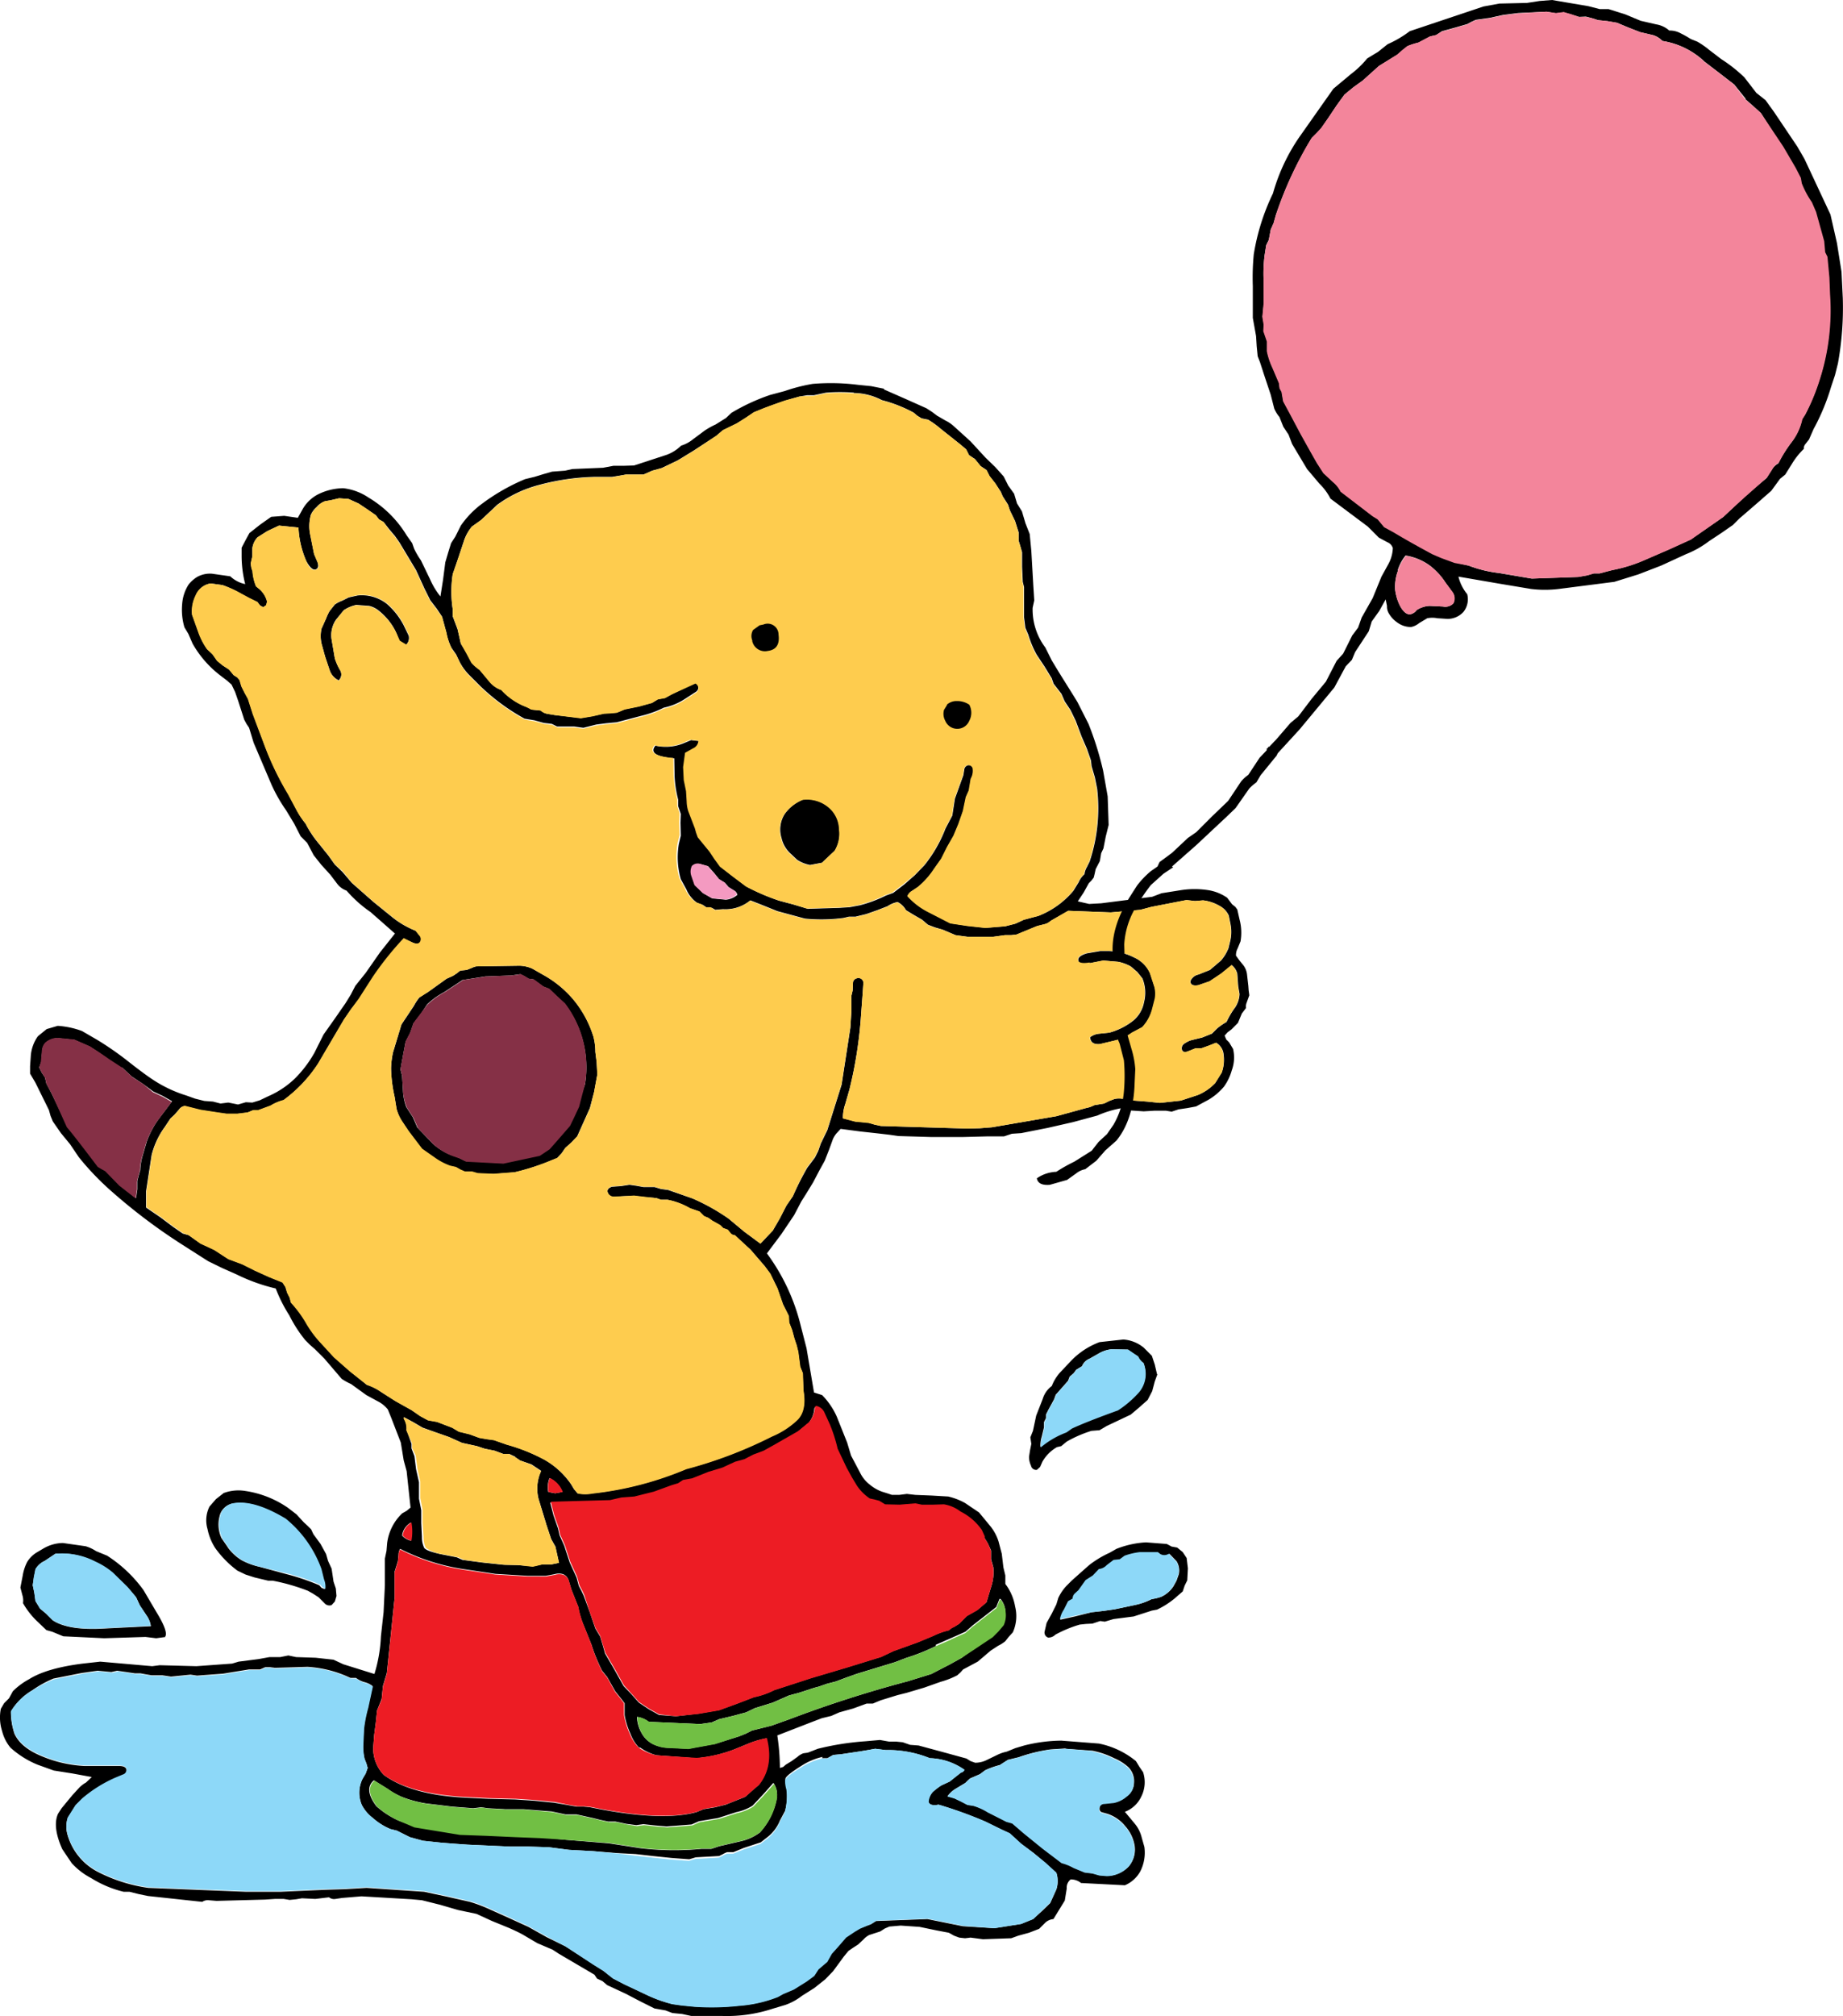 <svg id="Layer_1" data-name="Layer 1" xmlns="http://www.w3.org/2000/svg" viewBox="0 0 283.67 310.16"><defs><style>.cls-1{fill:#fecc4e;}.cls-2{fill:#853046;}.cls-3{fill:#f49ac1;}.cls-4{fill:#8dd8f8;}.cls-5{fill:#ed1c24;}.cls-6{fill:#71bf44;}.cls-7{fill:#f3859b;}</style></defs><title>wellies_ballooned</title><g id="_105" data-name=" 105"><path d="M136,59.9l3.3,1.45,3.25,1.45,0.85,0.55,0.8,0.6,1.3,0.75a5.37,5.37,0,0,1,1.2.8l2.65,2.4,2.3,2.5,1.5,1.45,1.3,1.45,0.7,1.4,0.9,1.25,0.45,1.5,0.75,1.2,0.55,1.85,0.65,1.65,0.25,2.6L159,90l0.15,2.35L158.9,93.5a9.71,9.71,0,0,0,1.95,6.1l1,2,1.15,1.9,2.25,3.6L165.8,108l1.7,3.35a48.85,48.85,0,0,1,2.25,7.2l0.7,3.95,0.15,4.4-0.45,1.8-0.35,1.8-0.35.75-0.2,1.2-0.65,1.25-0.15.7-0.15.6-0.35.45-0.4.4-0.8,1.45-0.9,1.35,1.75,0.4,1.85-.1,7.85-1,1.45-.55,3.15-.5a13.59,13.59,0,0,1,3.85,0,7,7,0,0,1,3.1,1.2l0.75,1,0.5,0.4,0.3,0.4,0.35,1.55a7.86,7.86,0,0,1,.15,3.35l-0.45,1.1a2.15,2.15,0,0,0-.25,1.1l0.5,0.7,0.65,0.8a2.88,2.88,0,0,1,.55,1.4l0.2,1.75,0.05,0.7,0.1,0.75-0.45,1.25a1.5,1.5,0,0,0-.05.7l-0.65.85-0.6,1.45-1,1-0.6.45-0.45.5,0.25,0.6,0.45,0.45,0.6,1a5.73,5.73,0,0,1-.2,3.3,7.93,7.93,0,0,1-1.2,2.5,9.21,9.21,0,0,1-2.35,2l-1.95,1.05-1.35.25-1.35.2-1.05.35-0.9-.15h-1.7l-1.7.1-2.3-.15-1.05-.35a16.36,16.36,0,0,0-3.8,1.15l-3.7,1-3.95.9-4.05.8-1.45.1-1.2.4H152l-3.9.1h-4.8l-5.05-.15-1.4-.2-2.15-.25-2.3-.25-3.05-.4-0.65.7a3.76,3.76,0,0,0-.55.9l-0.6,1.65-0.65,1.65L126.1,180l-1,1.9-1.1,1.8-0.7,1.1-1.1,2.1-1.95,2.9-2.25,3a31.1,31.1,0,0,1,5.2,11.1l0.9,3.5,1.15,6.8,1.25,0.4a11.2,11.2,0,0,1,2.25,3.3l1.6,4,0.6,2,1.4,2.65a5.06,5.06,0,0,0,1.4,1.75,6.27,6.27,0,0,0,1.95,1.15l0.8,0.25,0.75,0.25h1.1l1.2-.15,1.3,0.15,2.5,0.1,2.55,0.15a9.83,9.83,0,0,1,2.6,1l2.15,1.45,1.65,2a7.22,7.22,0,0,1,1.35,2.45l0.5,1.9,0.25,2.1,0.3,1.25v1.3a7.86,7.86,0,0,1,1.5,3.45,6.09,6.09,0,0,1-.35,4l-0.6.65-0.55.7a5.26,5.26,0,0,1-1.1.7l-1.15.75-2,1.7-2.25,1.2-0.4.45-0.5.45a12.69,12.69,0,0,1-2.55,1l-2.55.9-2.7.8-1.4.35-2.6.8-1.2.5h-0.95l-2.05.75-2.15.6-1.25.55-1.45.35-1.7.65-5.15,2a34,34,0,0,1,.4,5l0.5-.15,0.4-.35,0.9-.55,0.9-.65a2.81,2.81,0,0,1,.9-0.55l0.7-.1,1.55-.6a42.3,42.3,0,0,1,7.3-1.15l2.25-.2,1.4,0.25h1.1l1,0.1,1.15,0.4,1.3,0.1,3.7,1,3.65,1,0.65,0.4,0.7,0.25a4,4,0,0,0,1.85-.45l1.65-.8a6.11,6.11,0,0,1,1.35-.45l1.35-.55,1.35-.4a24.25,24.25,0,0,1,5.7-.75l5.8,0.45a13,13,0,0,1,5.7,2.7l0.55,0.9,0.55,0.8a4.89,4.89,0,0,1-.25,3.7,4.6,4.6,0,0,1-2.55,2.4l1.5,1.8a5.28,5.28,0,0,1,1.1,2.2l0.4,1.4a6.33,6.33,0,0,1-.65,3.8A4.89,4.89,0,0,1,173.1,290l-6.75-.35a2.47,2.47,0,0,0-1.6-.55,1.6,1.6,0,0,0-.6,1.4l-0.3,1.85-1.75,2.85a2.08,2.08,0,0,0-1.35.65l-0.85.85-1.55.6-1.65.45-1.1.4-4.35.15-1.9-.25-0.85.1-0.9-.1-0.8-.3-0.8-.45-1.85-.35-2.65-.55-2.9-.2-1.75.15-0.7.3-0.7.45-1.7.55a3,3,0,0,0-.85.65l-0.85.8-0.85.55-0.65.45-0.7.85-1.65,2.25-1.2,1.25-1.7,1.35L123.4,307a9,9,0,0,1-2.55,1.4l-2,.6a22.56,22.56,0,0,1-7.8,1.1h-4.7l-1.4-.3-1.5-.15-1.05-.4-1.7-.3-2.2-1.1-2.2-1.15-2.9-1.35-0.7-.6-0.85-.4-0.4-.6L86,300.55l-1-.65-2.35-1-2.2-1.3q-0.9-.5-2.3-1.1l-2.45-1-2.4-1.1-2.85-.6L67.7,293l-2.8-.7-1.6-.15-7.7-.45-3,.25-1,.15a1.24,1.24,0,0,1-1-.25l-2.1.25L46.44,292l-0.9.15-1,.1-0.9-.15h-1.4l-1.5.1-7.45.2-1.2-.1a1.5,1.5,0,0,0-1,.25l-8.35-.9-1.45-.3-1.4-.35H19a16.79,16.79,0,0,1-5-2.1,10.79,10.79,0,0,1-3-2.3l-1.45-2.15Q8,281,8.89,279l0.55-.85,1.65-2,1.1-1.2a4.6,4.6,0,0,1,1-.75l0.9-.85-3-.55-2.85-.45-2.5-.9a14.32,14.32,0,0,1-4.15-2.6,6.34,6.34,0,0,1-1.3-2.55,6.82,6.82,0,0,1-.2-3.45l0.5-.85,0.75-.75,0.6-1.1a10.84,10.84,0,0,1,2.5-1.85q2.7-1.7,8.25-2.4l2.7-.3,8,0.7,1.15-.15,5.65,0.15,5.5-.4,1-.3,3.1-.4,1.65-.3h1.65l1.25-.25,1.2,0.25,3,0.1,2.75,0.3,1.5,0.7,4.8,1.5a22.85,22.85,0,0,0,1-5.8L59,248l0.2-4.15v-4.1l0.25-1.2,0.1-1.2a7.64,7.64,0,0,1,2.3-4.55l0.7-.4,0.6-.5-0.6-5.6-0.45-1.65-0.45-2.75-1.45-3.75-0.55-1.35a4.74,4.74,0,0,0-1.55-1.25l-1.75-.95L54,212.9a9.49,9.49,0,0,1-1.45-.8L49.9,209l-1.45-1.45-0.8-.7-0.7-.7a20.33,20.33,0,0,1-2.45-3.8,22.83,22.83,0,0,1-2.1-4.15,28.09,28.09,0,0,1-6-2.15l-2.25-1L32,194l-4-2.55A87.64,87.64,0,0,1,16.84,183a42,42,0,0,1-4.75-5l-1.35-2-1.4-1.7-1.25-1.8-0.35-.85-0.25-.9-2.1-4.25-0.8-1.35V164l0.1-1.45a6,6,0,0,1,1.1-3.15l1.35-1.1,1.7-.5a13,13,0,0,1,3.75.8L15,160a49,49,0,0,1,4.35,3q2.85,2.25,4.25,3.15a19.91,19.91,0,0,0,5,2.35L30,169l1.4,0.35,1.35,0.1,1.15,0.3,1.2-.15,1.5,0.3,1.2-.35,1,0.05,1.15-.35,1.25-.6a13.84,13.84,0,0,0,4.15-2.75,18.07,18.07,0,0,0,3-3.95l1.4-2.8,1.7-2.4,1.7-2.45,0.8-1.3,0.7-1.35,1.6-2,2.2-3.15,2.3-2.9L57,140.3a19.48,19.48,0,0,1-3.7-3.3,3.11,3.11,0,0,1-1.4-1l-1.1-1.45L49.39,133l-1.15-1.45-1-1.9-1-1-1-1.95L44,124.65a24.2,24.2,0,0,1-2.25-3.95L39,114.25l-0.7-2.3-0.4-.6-0.35-.65-0.9-2.8-0.5-1.45-0.55-1.15-0.75-.65L34,104a16.22,16.22,0,0,1-4.4-5l-0.65-1.5-0.6-1A9.48,9.48,0,0,1,28,92.9a6.33,6.33,0,0,1,1-3,5.09,5.09,0,0,1,1.3-1.15,4.06,4.06,0,0,1,2.3-.5l2.8,0.4a4.8,4.8,0,0,0,2.3,1.2,17.74,17.74,0,0,1-.55-4.45V84.25l0.6-1.15,0.6-1.1L40,80.7l1.7-1.2,2-.15,2.1,0.3,0.7-1.25A5.74,5.74,0,0,1,49,76a8.92,8.92,0,0,1,3.8-.9,8.71,8.71,0,0,1,3.9,1.45,17,17,0,0,1,5.85,5.8l0.85,1.2,0.3,0.85a12.13,12.13,0,0,0,1.05,1.8l1.4,2.9a11.64,11.64,0,0,0,1.6,2.65l0.4-2.55,0.35-2.7L68.94,85l0.45-1.45,0.65-1,0.85-1.7a14.34,14.34,0,0,1,2.85-3.05,31,31,0,0,1,7.05-4.1l1.45-.35,1.3-.4,1.4-.4,2-.15,1.1-.25,4.75-.2,1.6-.3,1.61,0,1.55-.05,2.45-.8,2.6-.85a6.26,6.26,0,0,0,2.2-1.4,5.38,5.38,0,0,0,1.85-1l1.75-1.3a11.47,11.47,0,0,1,1.7-.95l1.6-1,0.85-.8a31,31,0,0,1,5.95-2.75l2.25-.6a26.26,26.26,0,0,1,4.3-1.1,33.48,33.48,0,0,1,7,.15l2,0.2,2,0.4m-4.65.6a26.81,26.81,0,0,0-4.3,0l-1.9.4h-1.05L123,61l-2.25.65q-2.45.85-3.45,1.25l-1.35.55-1.25.85-1.35.85L111.2,66.2l-1,.85-3.45,2.25-2.45,1.5L101.8,72l-1.45.4L99,73H97.65L96.3,73l-2.1.35H91.54a36.1,36.1,0,0,0-8.45,1.2,19,19,0,0,0-6.6,3.1L74,80l-1.4,1a6.66,6.66,0,0,0-1.25,2.25L70.44,86l-0.8,2.35a17.66,17.66,0,0,0,0,5.35v1.1l0.75,2,0.5,2.2,0.9,1.45,0.8,1.5a6.36,6.36,0,0,0,1.25,1.1l1.5,1.8a4.11,4.11,0,0,0,1.85,1.3,10.09,10.09,0,0,0,3.45,2.45,6.8,6.8,0,0,1,1.15.55l1.45,0.15a2,2,0,0,0,1,.5l1.2,0.2,3.95,0.45,1.8-.3,1.75-.4,0.95-.05,1.05-.1,1.2-.5,2.2-.45,2-.55,0.9-.55,1.1-.2,1.1-.6L107,105a0.82,0.82,0,0,1,.1,1.4l-1.7,1.1a9.43,9.43,0,0,1-3.25,1.35,16.3,16.3,0,0,1-3.45,1.25l-3.8,1-1.6.15-1.55.2-2,.5-0.75-.1-0.65-.1H85.7l-0.8-.4-1.25-.15-1.45-.4-1.5-.25a32.11,32.11,0,0,1-6.8-5l-1.75-1.75a8.36,8.36,0,0,1-1.45-2l-0.55-1.15-0.7-1a9.05,9.05,0,0,1-.8-2.4L68,94.85l-0.8-1.2-1-1.3-0.9-1.8L64,87.7l-2.55-4.25-0.7-1-0.85-1L59,80.3l-0.7-.4-0.5-.65-1.3-.9-1.35-.9-1.55-.7-1.45-.1-1.3.3L50,77.1A2.87,2.87,0,0,0,48.7,78a3.3,3.3,0,0,0-.9,1.2,6.48,6.48,0,0,0-.1,3l0.6,3,0.55,1.3q0.25,0.95-.35,1.1T47.1,86.3a14.45,14.45,0,0,1-1.2-5.15l-3-.3-1.8.85-1.5.95a3.08,3.08,0,0,0-.8,1.7l0,1.2L38.59,86.6a3.29,3.29,0,0,0,.25,1.25,7.63,7.63,0,0,0,.55,2.35l0.55,0.45a3.77,3.77,0,0,1,1.15,1.9l-0.15.55-0.45.3L40,93.15l-0.45-.55L38.29,92,37,91.3a16.33,16.33,0,0,0-2.8-1.3l-1.8-.25a3,3,0,0,0-2.3,1.85,5.43,5.43,0,0,0-.55,2.95l1,2.8a10.83,10.83,0,0,0,1.3,2.5l0.85,0.8,0.7,1,0.85,0.7,1,0.65,0.7,0.85,0.55,0.35,0.35,0.4,0.3,1,0.5,1,0.5,0.9,0.75,2.35,1.75,4.65a45.49,45.49,0,0,0,3.7,7.7l1.25,2.35A12.56,12.56,0,0,0,47,126.7a15.53,15.53,0,0,0,1.65,2.6l1.85,2.3,1,1.4,1.15,1.1,1.45,1.7,1.7,1.5,1.65,1.45,2.9,2.35A13.91,13.91,0,0,0,64,143.2l0.55,0.7a0.82,0.82,0,0,1,.25.8q-0.15.75-1.2,0.35l-1.45-.65a48.12,48.12,0,0,0-4.8,6l-2.15,3.35L54,155.25l-1.1,1.6-4,6.8a21.52,21.52,0,0,1-5.3,5.6,7.23,7.23,0,0,0-2,.85l-1.9.7H38.89l-0.85.35-1.6.2H34.79l-1.4-.2-2.6-.4-2.4-.6a1.22,1.22,0,0,0-.9.55l-0.7.8-0.6.55-0.9,1.35a12.34,12.34,0,0,0-2,4.3l-0.85,5.55v2.5l2.2,1.5,2,1.5,1.45,1L29,190l1.8,1.25,2.15,1,2.15,1.4,2.15,0.8,2,1,2.1,0.95,2.1,0.85,0.45,0.7,0.25,0.85,0.4,0.8,0.2,0.75A18,18,0,0,1,47,203.3a16.9,16.9,0,0,0,2.15,3l2.25,2.45,2.5,2.2L56.4,213a8.36,8.36,0,0,1,2.2,1.1l2.2,1.4,2.5,1.4,1.3,0.9,1.2,0.65,1.4,0.25,2.35,0.9,1,0.6,1.65,0.4,1.5,0.55,1.15,0.2,1.1,0.15,2,0.7a27.74,27.74,0,0,1,5.75,2.3,12.39,12.39,0,0,1,4.15,3.8l0.45,0.75,0.55,0.65a6.06,6.06,0,0,0,2.3,0,51.74,51.74,0,0,0,14.4-3.75,67.14,67.14,0,0,0,13.15-5,13,13,0,0,0,4-2.6q1.4-1.45.9-4.45l-0.1-2.7-0.4-1-0.3-2.3-0.25-1-0.35-1.05-0.35-1.3-0.45-1.15-0.05-1-0.45-.9-0.45-.9-0.85-2.45-1.1-2.25-0.85-1.15-2.2-2.55L113,190a0.91,0.91,0,0,1-.65-0.3l-0.45-.55-0.7-.25-0.45-.45-1.25-.7-0.55-.4-0.7-.3-0.7-.7-1.45-.5a11.11,11.11,0,0,0-3.45-1.3h-1L101,184.3l-1.75-.15-1.7-.2L96,184l-1.4.1a1,1,0,0,1-1.1-.65q-0.2-.6.65-0.9l1.4-.1,1.3-.2,1.05,0.15,1.1,0.2h1.7l1,0.3,1.1,0.15,3.75,1.3a31.37,31.37,0,0,1,5.55,3.1l2.4,2,2.5,1.85,1.9-2,1.1-1.9,1-1.95,1-1.45a45.65,45.65,0,0,1,2.2-4.35l0.6-.8,0.6-.8,0.5-1,0.4-1.15,1-2.05,2.2-7,0.4-2.6,0.95-6.15,0.15-2.45V153.2l0.2-.85,0.05-1.2a0.72,0.72,0,0,1,.55-0.65,0.76,0.76,0,0,1,1.05.65l-0.1,1.5L132.5,156a66.12,66.12,0,0,1-1.8,11.6l-0.65,2.25a6.34,6.34,0,0,0-.35,2.15l1.9,0.5,2.05,0.2L134.6,173l0.95,0.2,13.3,0.4,1.9-.05,1.9-.15,9.9-1.7,4.55-1.25a4.61,4.61,0,0,0,1.3-.45l1.5-.25,0.8-.4,0.8-.3a3.3,3.3,0,0,1,1.4,0l1.65,0.25,2,0.15,1.95,0.2,3.2-.35,2.6-.85a7.76,7.76,0,0,0,2.7-1.85l1-1.6a5.71,5.71,0,0,0,.3-2.75,2.31,2.31,0,0,0-1.15-1.85l-1,.4-1.25.45H184l-1.25.5q-0.85.25-.9-0.5a0.92,0.92,0,0,1,.55-0.8,3.54,3.54,0,0,1,.95-0.45l1.65-.4,1.5-.6,0.8-.8a10.26,10.26,0,0,1,1.45-1,13.36,13.36,0,0,1,1.15-2,4,4,0,0,0,.85-2.3l-0.2-1.15-0.15-2a2.54,2.54,0,0,0-.85-1.3l-1.6,1.3-1.8,1.2-1.75.6q-1.25.2-1.2-.65a1.75,1.75,0,0,1,1.25-1l1.75-.7,1.7-1.45a6.7,6.7,0,0,0,1.15-1.9l0.3-1.25a6.29,6.29,0,0,0,0-2.5l-0.25-1.25a3.18,3.18,0,0,0-1.5-1.55,6.43,6.43,0,0,0-2.45-.8l-1.25.1-1.3-.15-3.6.7-1.8.35-1.7.45-4.55.4-6.55-.25-2.7,1.55a2.06,2.06,0,0,1-.9.5l-1.2.3-3.15,1.3-0.85.1h-0.95l-1.8.25H148.9l-1.85-.25-2-.85-1.2-.35-1.05-.4-0.95-.8-1.3-.75-1.15-.7a2.84,2.84,0,0,0-1.3-1.25,4.3,4.3,0,0,0-1.55.65L135,140l-1.7.6-1.65.4h-1l-0.85.2a25.84,25.84,0,0,1-5.95.1l-4.25-1.15q-2.7-1.1-4.15-1.65a6,6,0,0,1-4.2,1.35l-1.2.1-0.5-.3H108.8l-0.65-.45-0.85-.3a4.74,4.74,0,0,1-1.7-2.1l-0.85-1.55a12.19,12.19,0,0,1-.3-5.45l0.3-1.25-0.05-2,0.05-1.35-0.41-1.2v-1a17.79,17.79,0,0,1-.55-3.6l-0.05-2.75q-4.2-.35-2.9-1.95a7.19,7.19,0,0,0,4.3-.35l1.2-.5,1.25,0.15a1.32,1.32,0,0,1-.8,1.15l-1.25.7-0.3,2.2,0.1,2,0.35,1.7,0.1,1.65a5.19,5.19,0,0,0,.25,1.45l1,2.6,0.2,0.7,0.25,0.7,1.8,2.2,0.8,1.2,0.8,1.1,2,1.55,2,1.5a33.55,33.55,0,0,0,5,2.15l2.25,0.6,2.15,0.65,4.85-.15,1.6-.1,1.6-.3a21,21,0,0,0,4-1.5l1.1-.4,1.7-1.3,1.6-1.4,1.5-1.55a21.14,21.14,0,0,0,3.25-5.65l1.05-2,0.4-2.6,1.3-3.6,0.15-.95a0.78,0.78,0,0,1,.45-0.55,0.68,0.68,0,0,1,.89.37v0a2.41,2.41,0,0,1-.3,1.65l-0.3,1.8-0.45,1-0.45,2.15-0.7,2-0.75,1.8-1,1.75-0.9,1.8-1.1,1.55a12.24,12.24,0,0,1-2.5,2.8l-0.9.6a1.62,1.62,0,0,0-.7.8,11,11,0,0,0,3,2.35l3.6,1.85,2.65,0.4,2.75,0.3,3.05-.25,1.55-.4,1.3-.6,2.25-.6a13.27,13.27,0,0,0,5.35-3.85l0.8-1.3a3.46,3.46,0,0,1,.9-1.25,2.79,2.79,0,0,1,.35-1.05l0.45-.9a26,26,0,0,0,1.15-11.2l-0.35-1.75-0.5-1.7-0.1-.9-0.65-1.85-0.8-1.85-0.9-2.4-0.8-1.65-0.9-1.35-0.5-1.15-1.2-1.55-0.3-.85-1.1-1.8-1.2-1.8a15.64,15.64,0,0,1-1.3-3.1l-0.45-1.05-0.2-1.6V90.3l-0.2-.8-0.1-2.3V84.95L157,84l-0.25-.85V81.9l-0.55-1.75-0.8-1.65-0.3-.9-0.8-1.25-0.3-.7-0.85-1.3-0.9-1.15-0.45-.9-0.9-.6L150,70.6l-0.9-.6-0.45-.9-0.95-.8L144.8,66a14,14,0,0,0-2-1.45l-1-.2-0.65-.4-0.6-.5a21.54,21.54,0,0,0-4.85-1.9,9.55,9.55,0,0,0-4.35-1.1M117,96.5l0.5-.1a1.4,1.4,0,0,1,1.95,1.3q0.25,1.9-1.4,2.1a1.65,1.65,0,0,1-2-1.24l0-.11a1.53,1.53,0,0,1,.1-1.35l0.85-.6M51.49,93a4.88,4.88,0,0,1,1.15-.6l1-.5L55,91.6a6.27,6.27,0,0,1,4.45,1.25,11.16,11.16,0,0,1,2.65,3.35l0.75,1.55a1.46,1.46,0,0,1-.4,1.45l-1-.6L61,97.45A9.22,9.22,0,0,0,58.34,94a3.64,3.64,0,0,0-1.55-.8l-2-.15a5.45,5.45,0,0,0-1.9.8L51.69,95.3a4.23,4.23,0,0,0-.7,3l0.5,2.95a8.8,8.8,0,0,0,.8,1.8,1.26,1.26,0,0,1-.2,1.6,2.64,2.64,0,0,1-1.35-1.45L50,101l-0.55-2a5.33,5.33,0,0,1,0-2.3l0.7-1.55A7.52,7.52,0,0,1,50.69,94l0.8-1m13.2,63-1.1,1.45-0.5,1.45-0.7,1.35L62,162.3l-0.4,2.2,0.25,1L62,168a8,8,0,0,0,.5,2.3l1,1.55,0.7,1.6,2.4,2.5a9.31,9.31,0,0,0,3,1.8l1,0.35,1,0.5,5.75,0.3,5.6-1.2,1.5-1,1.15-1.3,2-2.3,0.7-1.45,0.7-1.5,0.45-1.75L90,166.8a16.16,16.16,0,0,0-3.15-12.45l-1.2-1.1-1.2-1.15-0.9-.35-1.5-1.1-0.75-.1-0.65-.4-0.6-.3-1.4.2-4,.15-3.5.55-2.8,1.85a11.63,11.63,0,0,0-2.65,1.9l-1,1.5m1-3.3,3-2.15,1-.45,0.6-.4,0.5-.4,1-.1,0.75-.3a3.65,3.65,0,0,1,.7-0.25l6.65-.1a5.08,5.08,0,0,1,2,.45l1.75,1a16.49,16.49,0,0,1,4.6,3.8,16.66,16.66,0,0,1,3.05,5.65,9.38,9.38,0,0,1,.3,2.35l0.2,1.6,0.1,1.9-0.5,2.7-0.65,2.45-1.95,4.35-0.85.9-1,.9-0.55.8-0.7.75-0.75.3a36.48,36.48,0,0,1-5.85,1.9l-3.25.25-2.45-.1-0.85-.25h-1.1l-0.7-.3-0.7-.4-0.9-.2a9.58,9.58,0,0,1-2.3-1.2l-2-1.4-2-2.75-1-1.5a6.57,6.57,0,0,1-.85-1.9l-0.3-1.85a21.69,21.69,0,0,1-.55-4.35,12.61,12.61,0,0,1,.3-2.5l0.65-2.15,0.65-2.15,1.9-2.85a7.46,7.46,0,0,1,.9-1.35l1.1-.7m-47,11.6-1.9-1.3q-1.45-1-1.95-1.35l-1-.65-2.4-1.05-2.5-.25a2.85,2.85,0,0,0-1.95.75,2.06,2.06,0,0,0-.5,1.25l-0.15,1.7L6,164.2,6.39,165l0.5,0.75,0.2,0.9,0.45,0.85L8,168.4l2.35,4.9q1,1.2,4.75,6.1l0.55,0.4,0.55,0.3,2.2,2.25,2.5,1.95,0.2-1.35v-1.3l0.2-.8,0.25-.85a8.86,8.86,0,0,1,.3-2l0.7-2.4a14.11,14.11,0,0,1,1.75-3.35l2.15-2.85-1.4-.8-1.5-.7L22,166.75l-1.75-1.15-1.5-1.4M146,108.7a1.82,1.82,0,0,1,1.1-.45h0.15a2.65,2.65,0,0,1,1.55.45,2.12,2.12,0,0,1,0,2,1.63,1.63,0,0,1-3,0,1.8,1.8,0,0,1-.15-1.35l0.4-.65m19.9,39.1q-0.2-.7,1.3-1.15l2.05-.35h1.4a9.23,9.23,0,0,1,3.85,1,4.86,4.86,0,0,1,2.45,2.45l0.7,2.15a4.44,4.44,0,0,1,.05,1.75l-0.4,1.55A6.4,6.4,0,0,1,175.8,158l-1.6.85a7.06,7.06,0,0,1-2.6,1.2l-2.3.55q-1.45.15-1.55-1.05a2.78,2.78,0,0,1,1.5-.55l1.45-.15a10.21,10.21,0,0,0,3.75-1.9,4.82,4.82,0,0,0,1.6-2.8,5.85,5.85,0,0,0-.25-3.65l-0.8-1-1-.85a6.73,6.73,0,0,0-1.9-.7l-2.3-.2-2.05.4q-1.6.25-1.8-.3m-38-23.3a4.53,4.53,0,0,1,1.2,3,5,5,0,0,1-.7,3.3l-0.75.7-1.2,1.15-1.85.35a5.29,5.29,0,0,1-2-.8l-0.9-.85a4.62,4.62,0,0,1-1.5-2.5,4.45,4.45,0,0,1,.5-3.7,6.37,6.37,0,0,1,2.8-2.2,5.13,5.13,0,0,1,4.4,1.55m-19,8.7-1.25-.35a1.27,1.27,0,0,0-1.15.35,2,2,0,0,0-.1,1.5l0.5,1.45,1.25,1.2,1.4,0.8,2.1,0.2a3.17,3.17,0,0,0,1.75-.75,1,1,0,0,0-.55-0.7l-0.8-.5-0.55-.65-0.9-.55-0.85-1.05-0.85-.95M182.6,239.6l0.2,1.65-0.1,1.85-0.4.8-0.3.9-0.75.65a12.92,12.92,0,0,1-3.2,2.15l-0.8.15-2.8.9-3.1.4-1.35.4-0.7-.1-1.2.4-1,.05-0.95.1a18.91,18.91,0,0,0-3.75,1.55,1.53,1.53,0,0,1-1.1.45,0.8,0.8,0,0,1-.55-0.95l0.3-1.3,0.8-1.45,0.7-1.4,0.3-1a7.24,7.24,0,0,1,1.25-1.85l0.8-.8,0.95-.85,1.75-1.55a15.51,15.51,0,0,1,3.15-1.9l1.05-.6a14.54,14.54,0,0,1,4.55-1l3.2,0.25,0.75,0.4,0.85,0.15,0.85,0.7,0.6,0.9m-2.65-.55a1.24,1.24,0,0,1-1.65-.25h-2.8a10.44,10.44,0,0,0-2.35.55l-0.75.55-0.95.1-1.05.8a1.89,1.89,0,0,1-1.2.6l-0.95,1-1.1.7L166,244.7l-0.6.55a1.13,1.13,0,0,0-.3.75l-0.7.4-0.65,1.3a4,4,0,0,0-.6,1.45l2.25-.5L168,248l1.8-.2,1.75-.25,3.05-.65a10.09,10.09,0,0,0,2.6-.9l0.75-.15,0.7-.2a4.54,4.54,0,0,0,1.9-1.6l0.5-.9,0.35-1a2.7,2.7,0,0,0-.35-2l-1.15-1.2m-1.8-27.55-0.4,1.1-0.4,1.5-0.7,1.35-1.3,1.15-1.3,1.1-3.7,1.75-1.1.65-1.25.1a19,19,0,0,0-3.8,1.65l-0.85.7-0.65.15a6,6,0,0,0-2.25,2.25l-0.35.8-0.5.45a0.81,0.81,0,0,1-.9-0.65,3.09,3.09,0,0,1-.3-1.4l0.15-.95,0.2-1-0.15-1,0.4-1,0.5-2.35,1-2.55a3.83,3.83,0,0,1,1.4-2,6.83,6.83,0,0,1,1.2-2l1.65-1.75a11.76,11.76,0,0,1,4.5-3l3.65-.4A5.5,5.5,0,0,1,176,207.3l1.25,1.25,0.45,1.35,0.35,1.5m-2.95-2.75-0.75-.5-0.8-.55-2.5-.05a4.78,4.78,0,0,0-1.9.6l-1.5.85a2.07,2.07,0,0,0-1.15,1.15l-0.9.55-0.4.55-0.6.5-0.25.65-1.9,2.15-0.25.7-0.9,1.65-0.35.7v0.55l-0.3.6v0.8L160.3,221a4.79,4.79,0,0,0-.2,1.55,13.26,13.26,0,0,1,3.95-2.3l0.85-.6q2.25-1,7.1-2.8a16,16,0,0,0,3.25-2.8,4.38,4.38,0,0,0,.7-4.4,2.37,2.37,0,0,1-.85-1.05M151,235.5a8.79,8.79,0,0,0-3.3-2.85,5.61,5.61,0,0,0-2.55-1.1l-1.65.05h-1.75l-1-.2-2.4.2-2.25-.05-0.9-.55-0.75-.2-0.7-.15a7.23,7.23,0,0,1-2-2L131,227.4l-0.8-1.45L128.8,223a23.87,23.87,0,0,0-1.2-3.75l-0.8-1.75a1.77,1.77,0,0,0-1.35-1.1l-0.15.25a3.86,3.86,0,0,1-.9,2.25l-1.7,1.4-3.85,2.2-1.45.8-1.6.6-1.35.7L113,225l-1.95.9-2.15.65-2.5,1-1.4.25-0.75.5-1,.3-2.75,1-3,.75-2,.15-1.75.4-9.1.25,0.5,1.95,0.7,2,0.25,1.1,0.7,1.55,0.85,2.6,1.05,2.3,0.35,1.3,0.4,0.75,0.35,0.75L90.74,248l0.85,2.5,0.75,1.25,0.4,1.35,0.35,1.25,1.45,2.5,1.4,2.5,1.15,1.2,1.2,1.35,1.5,1,1.6,0.9L104,264l3.45-.4,3.2-.55,2.75-1,2.6-1a12.32,12.32,0,0,0,3.15-1.1l5.7-1.85,5.4-1.6,5.35-1.65,1.9-.9,3.75-1.35,2.4-1a11.07,11.07,0,0,1,2.4-.85,1.85,1.85,0,0,1,.75-0.5l0.8-.5,1.2-1.2,1.6-.9,1.4-1.2,0.8-2.65a7.11,7.11,0,0,0,.25-2.7l-0.35-1.25V238.5L152,237.4l-0.55-.9-0.45-1m-7,17.7a30.63,30.63,0,0,1-4.5,1.8l-1.85.7-5.75,1.75-1.7.6-1.6.6-1.35.35-1.3.45a14.49,14.49,0,0,0-1.5.45l-1.55.5-1.5.4-2.5,1.1-2.75.85-1.35.65-2.05.55-2.1.5-1.15.5-1.75.25-7.95-.35a3.73,3.73,0,0,0-1.8-.75,5.39,5.39,0,0,0,.75,2.55,4,4,0,0,0,1.65,1.6,5.83,5.83,0,0,0,2.55.6l2.95,0.15,4.1-.75,3.7-1.15,1-.4,1-.5,3-.75,2.8-1a184.14,184.14,0,0,1,18.25-5.85l3.55-1.1,2.9-1.5,1.8-1,1.7-1.3,1.5-1,1.5-1,0.9-.9,0.8-.95a3.72,3.72,0,0,0,.3-2,3.25,3.25,0,0,0-.75-1.9h-0.15l-0.5,1.25L149.7,250l-1.15,1-2.25,1-2.3,1m-17.45,17.25a10.19,10.19,0,0,0-3.2,1.35q-2.4,1.5-2.5,2a4.89,4.89,0,0,0,.2,1.45,9.53,9.53,0,0,1-.25,3.5l-0.8,1.5a6.1,6.1,0,0,1-1.8,2.45l-1.15.9-2.6.85-1.6.65-0.95,0a3.19,3.19,0,0,0-.65.3l-0.6.3-1.8.1-1.8.1-1,.3-2.7-.2-2.9-.3-2.65-.3-2.8-.15-3.75-.3-3.7-.2-3.1-.4-3.1-.1H78.5l-6.6-.3-2.1-.15-1.9-.15-2.85-.3-2-.55-1-.5-1-.5-1-.25a9.46,9.46,0,0,1-2.7-1.7,5.91,5.91,0,0,1-1.7-2,4.8,4.8,0,0,1,.1-4l0.5-.85,0.3-.85-0.2-.7-0.3-.75a8,8,0,0,1-.2-2.3l0.1-2.3a20.73,20.73,0,0,1,.65-3.3l0.7-3.25a3.3,3.3,0,0,0-1.25-.6,3.78,3.78,0,0,1-1.3-.65H53.89a17.85,17.85,0,0,0-6.6-1.7l-5,.15-0.8-.1H40.79l-0.8.35h-1.7l-4,.65-4,.3-1-.15-3,.3-1.34-.2H23.3l-0.9-.15-0.8-.15H20.75L18,257l-0.9.2L15,257l-2.5.35-2,.4-2.3.45A16.68,16.68,0,0,0,4.94,260a9.21,9.21,0,0,0-3.3,3.3,10.46,10.46,0,0,0,.55,3.4q1,2.2,4.45,3.55a19.43,19.43,0,0,0,6.35,1.4h5.3q1.1,0,1.15.65a0.77,0.77,0,0,1-.55.75l-1.2.5a20.47,20.47,0,0,0-5.1,3.2l-1,1-1.2,1.9a4.38,4.38,0,0,0-.05,2.55,9.25,9.25,0,0,0,4.8,5.8,24.29,24.29,0,0,0,7.65,2.4l15,0.6h5.35l6.7-.3,3.2-.1,3.35-.2,8.85,0.6,3.5,0.75,3.55,0.8a23.79,23.79,0,0,1,3.15,1.2l3,1.35,2.85,1.3,2.85,1.6L87,299.4l4.25,2.75,1.6,1,1.45,1.15L96,305.2l3.6,1.7a21.1,21.1,0,0,0,3.8,1.35l1.4,0.2,2,0.2a38.46,38.46,0,0,0,6.95-.15,20.29,20.29,0,0,0,5.9-1.35l0.8-.45,1.65-.7,1.95-1.25,1.15-.85,0.65-1,0.7-.6,0.65-.55,0.7-1.25,0.9-1,1.3-1.5,1.35-.9,0.75-.45L134,296l0.8-.5,7.9-.3,5.45,1.1,4.85,0.3,4.1-.65,1.85-.75,1.35-1.2,1.3-1.25,0.95-2.1a4.12,4.12,0,0,0,0-2.55l-1.7-1.55L159,285l-1.9-1.4-1.75-1.6-1.2-.55-2.55-1.25a64.6,64.6,0,0,0-7.2-2.6q-1.3.25-1.55-.4a2.57,2.57,0,0,1,.65-1.55,11.37,11.37,0,0,1,1.3-1l1.3-.6,1.7-1.35,0.35-.15,0.25-.3a9.68,9.68,0,0,0-5.35-1.8,17.21,17.21,0,0,0-6.8-1.25l-1.6-.2-1.1.2-1.2.2-3,.45-1.15.1-0.9.5h-0.8M119,274.25l-1.6,1.8-1.6,1.7a7.46,7.46,0,0,1-2.5,1l-2.8.9-2.95.5-1.15.5-1.9.15-1.95.15-1.75-.15-1.8-.2-1.1.15-1.55-.2-1.65-.35h-1.1l-1.2-.25-1.2-.3-2.5-.55H87l-2.1-.45-4.35-.35-2.75,0-2.75-.15-1-.15-1.25.15-3.25-.25-4.1-.5a18.3,18.3,0,0,1-3.65-1,11.62,11.62,0,0,1-2.2-1.25l-2.1-1.3-0.2.2q-1.25,1.35.6,3.8a13.46,13.46,0,0,0,3.4,2.2l2.44,0.9,7,1.15,4.15,0.15,4.4,0.2,3.8,0.15L87,283l6.7,0.55,4.85,0.75a44,44,0,0,0,9.4.1h1.5l1.2-.4,3.45-.8a7.83,7.83,0,0,0,2.8-1.3,10.39,10.39,0,0,0,2.65-5.5,3.28,3.28,0,0,0-.45-2m-20.7-5.5A6,6,0,0,1,97,266.7a11.54,11.54,0,0,1-.9-2.9V262l-0.65-.85-0.8-1L93.44,258l-0.8-1A26.11,26.11,0,0,1,91,253l-1.15-2.85a13.43,13.43,0,0,1-.9-3L87.9,244.5l-0.4-1.35a1.55,1.55,0,0,0-.85-1,2.27,2.27,0,0,0-1.35,0l-1.35.25H81.2l-5-.3-4.65-.7a32,32,0,0,1-10-3.15,1.71,1.71,0,0,0-.25.9l-0.1,1-0.5,1.6v4l-1.2,11.6-0.6,2-0.1,1-0.1,1L58,263.1,57.8,265l-0.25,1.9-0.15,2A6,6,0,0,0,59,273q4.05,3,12.1,3.5l4,0.2,4.15,0.1,3,0.2,3,0.3L87,277.6l1.7,0.3,1.1,0,1,0.1q10.9,2.25,16.35.75l1.1-.45,1.8-.3,1.6-.4,3-1.2,1-.9,1.05-.9q2.3-2.85,1.2-7.2a14.42,14.42,0,0,0-2.6.75l-2.45,1a21.1,21.1,0,0,1-5.75,1.3L101,270a7.86,7.86,0,0,1-2.6-1.25m65.55,0.2-2.3.15a25,25,0,0,0-4.9,1.2l-1.65.4-1.25.8a12.28,12.28,0,0,0-2.25.8l-0.8.6-1.5.65-0.4.35-0.35.35-1.5.9a4.23,4.23,0,0,0-1.25,1.15l1.05,0.3,1.05,0.5,0.95,0.5,0.95,0.15a9.15,9.15,0,0,1,2.2,1l2.9,1.45,0.9,0.25,1.8,1.55,2.9,2.35,2.9,2.2a7.89,7.89,0,0,1,1.85.75l1.7,0.7,1.2,0.15,1.05,0.3,1.15,0.1a4.73,4.73,0,0,0,3.3-1.4,4,4,0,0,0,.95-3.25,6,6,0,0,0-1.45-3A5.86,5.86,0,0,0,170.4,279l-0.9-.25a0.56,0.56,0,0,1-.3-0.55,0.77,0.77,0,0,1,.74-0.8H170l1.45-.15a4.37,4.37,0,0,0,2-1,2.53,2.53,0,0,0,1.05-1.9,3.07,3.07,0,0,0-.9-2.55,7.73,7.73,0,0,0-2.15-1.35,13.18,13.18,0,0,0-3.35-1.15L164,269m-84.7-44.9-0.95-.45H77.44l-1.35-.5-1.5-.3-1.2-.4-2.3-.5-2-.9-2-.7L65,219.6l-1.45-.85-1.4-.75v0.25a2.74,2.74,0,0,1,.4,1.75l0.75,2.1,0,0.7,0.45,1.2,0.25,2,0.45,2v2.55l0.35,1.75v2l0.1,2.1a3.77,3.77,0,0,0,.35,1.7q0.35,0.5,2.7,1l2.3,0.45,0.9,0.4,3,0.4,3.3,0.35,2.15,0.05,1.31,0.1,1,0.1,1.45-.3H84.8l1.2-.25-0.55-2.5-0.65-1.15-0.7-2.1-1.25-4.1a6.45,6.45,0,0,1,.4-4.3l-1.5-1-1.75-.6-0.8-.55m5.35,3.25a3.76,3.76,0,0,0-.2,2.15l1.05,0.2,1.1-.2a3.88,3.88,0,0,0-2-2.15M63.2,234.2a2.72,2.72,0,0,0-1.35,2,2.6,2.6,0,0,0,1.35.8,7.84,7.84,0,0,0,0-2.8m-28.9-4.5a6.51,6.51,0,0,1,3.1-.4,15.57,15.57,0,0,1,6.9,2.65l1.3,1,1.1,1.2,0.6,0.55,0.55,0.55L48.2,236l1.1,1.5,0.85,1.55,0.3,1.05L51,241.3l0.3,2,0.35,1.05,0.1,1.15-0.25.85-0.5.55a1,1,0,0,1-1.1-.3l-0.9-.9-0.85-.55-0.8-.45a31,31,0,0,0-5.4-1.55h-0.7l-2.1-.5-1.4-.45-1.25-.6a15.9,15.9,0,0,1-3.4-3.45,8.46,8.46,0,0,1-1.2-2.95,4.74,4.74,0,0,1,.3-3.45l1-1.15,1.15-.9M35,238a7.39,7.39,0,0,0,2.15,2,10.55,10.55,0,0,0,2.7,1l4.25,1.15a35.25,35.25,0,0,1,5,1.7l0.35,0.4,0.5,0.2a3,3,0,0,0-.2-1.45l-0.4-1.6a17.78,17.78,0,0,0-5.5-7.75q-4.75-2.85-7.85-2.4a2.55,2.55,0,0,0-2.25,2,5,5,0,0,0,.3,3.35l1,1.45m-15.55,6.1L17.34,242a11.49,11.49,0,0,0-2.7-1.7A11.13,11.13,0,0,0,8.49,239l-1.65,1.1a3.09,3.09,0,0,0-1.4,1.25L5.19,242.6,5,243.85,5.24,245l0.2,1.3,0.7,1.15,0.95,0.8,1,1q2.2,1.45,7,1.3l8.1-.4a3.82,3.82,0,0,0-.7-1.7l-1-1.5-0.55-1.2-1.35-1.6m5.9,7.65L24,252l-1.65-.2L16,252l-6.3-.3L8,251l-0.9-.25L5.9,249.6a12.18,12.18,0,0,1-2.4-3,2.76,2.76,0,0,0-.1-1.25L3.1,244.2l0.35-1.8a7.06,7.06,0,0,1,.7-2.15,4.47,4.47,0,0,1,1.55-1.5l0.85-.5a6.08,6.08,0,0,1,3.1-.9l3.5,0.5a6.14,6.14,0,0,1,1.6.75l1.7,0.7a20.72,20.72,0,0,1,5.6,5.3l2,3.4q1.9,3.1,1.3,3.8" transform="translate(0.04 0)"/><path class="cls-1" d="M135.74,61.6a21.54,21.54,0,0,1,4.85,1.9l0.6,0.5,0.65,0.4,1,0.2a14,14,0,0,1,2,1.45l2.9,2.3,0.95,0.8,0.45,0.9,0.9,0.6,0.9,1.1,0.9,0.6,0.45,0.9,0.9,1.15L154,75.7l0.3,0.7,0.8,1.25,0.3,0.9,0.8,1.65,0.54,1.8v1.25L157,84l0.2,0.85V87.1l0.1,2.3,0.2,0.8V95l0.2,1.6,0.45,1.05a15.64,15.64,0,0,0,1.3,3.1l1.2,1.8,1.1,1.8,0.3,0.85,1.2,1.55,0.5,1.15,0.9,1.35,0.8,1.65,0.9,2.4,0.8,1.85L167.8,117l0.1,0.9,0.5,1.7,0.35,1.75a26,26,0,0,1-1.15,11.2l-0.45.9a2.79,2.79,0,0,0-.35,1.05,3.46,3.46,0,0,0-.9,1.25l-0.8,1.3a13.27,13.27,0,0,1-5.35,3.85l-2.25.6-1.3.6-1.55.4-3.05.25-2.75-.3-2.65-.4-3.6-1.85a11,11,0,0,1-3-2.35,1.62,1.62,0,0,1,.7-0.8l0.9-.6a12.24,12.24,0,0,0,2.5-2.8l1.1-1.55,0.9-1.8,1-1.75,0.75-1.8,0.7-2,0.45-2.15,0.45-1,0.3-1.8a2.41,2.41,0,0,0,.3-1.65,0.68,0.68,0,0,0-.87-0.41h0a0.78,0.78,0,0,0-.45.55l-0.15.95-1.3,3.6-0.4,2.6-1.05,2a21.14,21.14,0,0,1-3.25,5.65l-1.5,1.55L139,136l-1.7,1.3-1.1.4a21,21,0,0,1-4,1.5l-1.6.3-1.6.1-4.85.15-2.15-.65-2.25-.6a33.55,33.55,0,0,1-5-2.15l-2-1.5-2-1.55-0.8-1.1-0.8-1.2-1.8-2.2-0.25-.7-0.2-.7-1-2.6a5.19,5.19,0,0,1-.25-1.45l-0.1-1.65-0.35-1.7-0.1-2,0.3-2.2,1.25-.7a1.32,1.32,0,0,0,.8-1.15l-1.25-.15-1.2.5a7.19,7.19,0,0,1-4.3.35q-1.3,1.6,2.9,1.95l0.05,2.75a17.79,17.79,0,0,0,.55,3.6v1l0.35,1.15-0.05,1.35,0.05,2-0.3,1.25a12.19,12.19,0,0,0,.3,5.45l0.85,1.55a4.74,4.74,0,0,0,1.7,2.1l0.85,0.3,0.65,0.45h0.75L110,140l1.2-.1a6,6,0,0,0,4.2-1.35q1.45,0.55,4.15,1.65l4.25,1.15a25.84,25.84,0,0,0,6-.1l0.85-.2h1l1.65-.4,1.7-.6,1.55-.6a4.3,4.3,0,0,1,1.55-.65,2.84,2.84,0,0,1,1.3,1.25l1.15,0.7,1.3,0.75,0.95,0.8,1.05,0.4L145,143l2,0.85,1.85,0.25h3.95l1.8-.25h0.95l0.85-.1,3.15-1.3,1.2-.3a2.06,2.06,0,0,0,.9-0.5l2.7-1.55,6.55,0.25,4.55-.4,1.7-.45,1.8-.35,3.6-.7,1.3,0.15,1.25-.1a6.43,6.43,0,0,1,2.45.8,3.18,3.18,0,0,1,1.5,1.55l0.25,1.25a6.29,6.29,0,0,1,0,2.5l-0.3,1.25a6.7,6.7,0,0,1-1.15,1.9l-1.7,1.45-1.75.7a1.75,1.75,0,0,0-1.25,1q0,0.85,1.2.65l1.75-.6,1.8-1.2,1.6-1.3a2.54,2.54,0,0,1,.85,1.3l0.15,2,0.2,1.15a4,4,0,0,1-.85,2.3,13.36,13.36,0,0,0-1.15,2,10.26,10.26,0,0,0-1.45,1l-0.8.8-1.5.6-1.65.4a3.54,3.54,0,0,0-.95.45,0.92,0.92,0,0,0-.55.8q0.05,0.75.9,0.5l1.25-.5h0.9l1.25-.45,1-.4a2.31,2.31,0,0,1,1.15,1.85A5.71,5.71,0,0,1,188,165l-1,1.6a7.76,7.76,0,0,1-2.7,1.85l-2.6.85-3.2.35-1.95-.2-2-.15-1.65-.25a3.3,3.3,0,0,0-1.4,0l-0.8.3-0.8.4-1.5.25a4.61,4.61,0,0,1-1.3.45l-4.55,1.25-9.9,1.7-1.9.15-1.9.05-13.3-.4-0.95-.2-0.95-.25-2.05-.2-1.9-.5a6.34,6.34,0,0,1,.35-2.15l0.65-2.25a66.12,66.12,0,0,0,1.8-11.6l0.25-3.4,0.1-1.5a0.76,0.76,0,0,0-1.05-.65,0.72,0.72,0,0,0-.55.65l-0.05,1.2-0.2.85v2.35L130.84,158l-0.95,6.15-0.4,2.6-2.2,7-1,2.05-0.4,1.15-0.5,1-0.6.8-0.6.8A45.65,45.65,0,0,0,122,184l-1,1.45-1,1.95-1.1,1.9-1.9,2-2.5-1.85-2.4-2a31.37,31.37,0,0,0-5.55-3.1L102.8,183l-1.1-.15-1-.3H99l-1.1-.2-1.05-.15-1.3.2-1.4.1q-0.85.3-.65,0.9a1,1,0,0,0,1.1.65L96,184l1.55-.1,1.7,0.2,1.75,0.2,0.75,0.25h1a11.11,11.11,0,0,1,3.45,1.3l1.45,0.5,0.7,0.7,0.7,0.3,0.55,0.4,1.25,0.7,0.45,0.45,0.7,0.25,0.45,0.55a0.91,0.91,0,0,0,.65.3l2.4,2.25,2.2,2.55,0.85,1.15,1.1,2.25,0.85,2.45,0.45,0.9,0.45,0.9,0.05,1,0.45,1.15,0.35,1.3,0.35,1.05,0.25,1,0.3,2.3,0.4,1,0.1,2.7q0.5,3-.9,4.45a13,13,0,0,1-4,2.6,67.14,67.14,0,0,1-13.15,5,51.74,51.74,0,0,1-14.4,3.75,6.06,6.06,0,0,1-2.3,0l-0.55-.65-0.45-.75a12.39,12.39,0,0,0-4.15-3.8,27.74,27.74,0,0,0-5.75-2.3l-2-.7-1.1-.15-1.15-.2-1.5-.55-1.65-.4-1-.6-2.35-.9-1.4-.25-1.2-.65-1.3-.9-2.5-1.4-2.2-1.4a8.36,8.36,0,0,0-2.2-1.1L53.84,211l-2.5-2.2-2.25-2.45a16.9,16.9,0,0,1-2.15-3,18,18,0,0,0-2.2-2.95l-0.2-.75-0.4-.8L43.89,198l-0.45-.7-2.1-.85-2.1-.95-2-1-2.15-.8-2.15-1.4-2.15-1L29,190l-0.85-.3-1.45-1-2-1.5-2.2-1.5v-2.5l0.85-5.55a12.34,12.34,0,0,1,2-4.3l0.9-1.35,0.6-.55,0.7-.8a1.22,1.22,0,0,1,.9-0.55l2.4,0.6,2.6,0.4,1.4,0.2H36.5l1.6-.2,0.85-.35H39.7l1.9-.7a7.23,7.23,0,0,1,2-.85,21.52,21.52,0,0,0,5.3-5.6l4-6.8,1.1-1.6,1.15-1.55,2.15-3.35a48.12,48.12,0,0,1,4.8-6l1.39,0.7q1,0.4,1.2-.35a0.82,0.82,0,0,0-.25-0.8l-0.55-.7a13.91,13.91,0,0,1-3.55-2.1l-2.9-2.35-1.65-1.45-1.7-1.5L52.69,134l-1.15-1-1-1.4-1.85-2.3A15.53,15.53,0,0,1,47,126.7a12.56,12.56,0,0,1-1.45-2.15L44.3,122.2a45.49,45.49,0,0,1-3.7-7.7l-1.75-4.65L38.1,107.5l-0.5-.9-0.5-1-0.3-1-0.35-.4-0.55-.35L35.2,103l-1-.65-0.85-.7-0.7-1-0.85-.8a10.83,10.83,0,0,1-1.3-2.5l-1-2.8a5.43,5.43,0,0,1,.55-2.95,3,3,0,0,1,2.3-1.85L34.19,90A16.33,16.33,0,0,1,37,91.25l1.3,0.7,1.3,0.65L40,93.15l0.45,0.25,0.45-.3,0.15-.55a3.77,3.77,0,0,0-1.15-1.9l-0.55-.45a7.63,7.63,0,0,1-.55-2.35,3.29,3.29,0,0,1-.25-1.25l0.25-1.05,0-1.2a3.08,3.08,0,0,1,.8-1.7l1.5-.95,1.8-.85,3,0.3a14.45,14.45,0,0,0,1.2,5.15q0.65,1.55,1.4,1.35t0.35-1.1l-0.55-1.3-0.6-3a6.48,6.48,0,0,1,.1-3,3.3,3.3,0,0,1,.9-1.2,2.87,2.87,0,0,1,1.25-.95l0.9-.15,1.3-.3,1.45,0.1,1.55,0.7,1.35,0.9,1.3,0.9,0.5,0.65L59,80.3l0.85,1.2,0.85,1,0.7,1,2.55,4.25,1.3,2.85,0.9,1.8,1,1.3L68,94.9l0.7,2.5a9.05,9.05,0,0,0,.8,2.4l0.7,1,0.55,1.15a8.36,8.36,0,0,0,1.45,2l1.75,1.75a32.11,32.11,0,0,0,6.8,5l1.5,0.25,1.45,0.4,1.25,0.15,0.8,0.4h2.65L89,112l0.75,0.1,2-.5,1.55-.2,1.6-.15,3.8-1a16.3,16.3,0,0,0,3.45-1.25,9.43,9.43,0,0,0,3.25-1.35l1.7-1.1a0.82,0.82,0,0,0-.1-1.4l-3.6,1.65-1.1.6-1.1.2-0.9.55-2,.55-2.2.45-1.2.5-1.05.1-0.95.05-1.75.4-1.8.3-4-.5-1.2-.2a2,2,0,0,1-1-.5l-1.45-.15a6.8,6.8,0,0,0-1.15-.55,10.09,10.09,0,0,1-3.45-2.45,4.11,4.11,0,0,1-1.85-1.3l-1.5-1.8a6.36,6.36,0,0,1-1.25-1.1l-0.8-1.5L70.89,99l-0.5-2.25-0.75-2v-1.1a17.66,17.66,0,0,1,0-5.35l0.8-2.3,0.9-2.65A6.66,6.66,0,0,1,72.59,81L74,80l2.5-2.3a19,19,0,0,1,6.6-3.1,36.1,36.1,0,0,1,8.45-1.2H94.2L96.3,73,97.64,73H99l1.4-.6,1.45-.4,2.5-1.2,2.45-1.5,3.44-2.3,1-.85,2.15-1.05,1.35-.85L116,63.4l1.35-.55q1-.4,3.45-1.25L123,61l1.1-.1h1.05l1.9-.4a26.81,26.81,0,0,1,4.3,0,9.55,9.55,0,0,1,4.35,1.1M116.79,96.5a0.79,0.79,0,0,0-.6.6,1.53,1.53,0,0,0-.1,1.35A1.65,1.65,0,0,0,118,99.82l0.11,0q1.65-.2,1.4-2.1a1.4,1.4,0,0,0-1.95-1.3l-0.75.1M50.69,94a7.52,7.52,0,0,0-.55,1.15l-0.7,1.55a5.33,5.33,0,0,0,0,2.3L50,101l0.75,2.25a2.64,2.64,0,0,0,1.35,1.45,1.26,1.26,0,0,0,.2-1.6,8.8,8.8,0,0,1-.8-1.8L51,98.35a4.23,4.23,0,0,1,.7-3l1.15-1.45a5.45,5.45,0,0,1,1.9-.8l2,0.15a3.64,3.64,0,0,1,1.55.8A9.22,9.22,0,0,1,61,97.45l0.5,1.1,1,0.6a1.46,1.46,0,0,0,.4-1.45l-0.75-1.55A11.16,11.16,0,0,0,59.5,92.8,6.27,6.27,0,0,0,55,91.55l-1.35.3-1,.5a4.88,4.88,0,0,0-1.15.6l-0.8,1m13.85,59.4a7.46,7.46,0,0,0-.9,1.35l-1.9,2.85L61.1,159.7l-0.65,2.15a12.61,12.61,0,0,0-.3,2.5,21.69,21.69,0,0,0,.55,4.35l0.3,1.85a6.57,6.57,0,0,0,.85,1.9l1,1.5,2.1,2.75,2,1.4a9.58,9.58,0,0,0,2.3,1.2l0.9,0.2,0.7,0.4,0.7,0.3h1.1l0.85,0.25,2.45,0.1,3.25-.25a36.48,36.48,0,0,0,5.8-1.9l0.75-.3,0.7-.75,0.55-.8,1-.9,0.85-.9,1.95-4.35,0.59-2.4,0.5-2.7-0.1-1.9-0.2-1.6a9.38,9.38,0,0,0-.3-2.35,16.66,16.66,0,0,0-3.05-5.65,16.49,16.49,0,0,0-4.6-3.8l-1.75-1a5.08,5.08,0,0,0-2-.45l-6.65.1a3.65,3.65,0,0,0-.7.25l-0.75.3-1,.1-0.5.4-0.6.4-1,.45-3,2.15-1.1.7m82.35-45.1a1.28,1.28,0,0,0-.95.35,1.05,1.05,0,0,0-.35.75,1.8,1.8,0,0,0,.15,1.35,1.63,1.63,0,0,0,3,0,2.12,2.12,0,0,0,0-2,2.65,2.65,0,0,0-1.55-.45h-0.35m20.8,39.85,2.05-.4,2.3,0.2a6.73,6.73,0,0,1,1.9.7l1,0.85,0.8,1a5.85,5.85,0,0,1,.25,3.65,4.82,4.82,0,0,1-1.6,2.8,10.21,10.21,0,0,1-3.75,1.9l-1.45.15a2.78,2.78,0,0,0-1.5.55q0.1,1.2,1.55,1.05l2.3-.55a7.06,7.06,0,0,0,2.6-1.2l1.6-.85a6.4,6.4,0,0,0,1.55-2.85l0.4-1.55a4.44,4.44,0,0,0-.05-1.75l-0.7-2.15a4.86,4.86,0,0,0-2.45-2.45,9.23,9.23,0,0,0-3.85-1h-1.4l-2.05.35q-1.5.45-1.3,1.15,0.2,0.55,1.8.3m-44.2-25a6.37,6.37,0,0,0-2.8,2.2,4.45,4.45,0,0,0-.5,3.7,4.62,4.62,0,0,0,1.5,2.5l0.9,0.85a5.29,5.29,0,0,0,2,.8l1.85-.35,1.2-1.15,0.75-.7a5,5,0,0,0,.7-3.3,4.53,4.53,0,0,0-1.2-3,5.13,5.13,0,0,0-4.4-1.55M80,224.65l1.75,0.65,1.5,1a6.45,6.45,0,0,0-.4,4.3l1.25,4.1,0.7,2.1,0.65,1.15L86,240.4l-1.25.25H83.44L82,241l-1-.1-1.15-.15-2.15-.05-3.3-.35-3-.4-0.9-.4-2.3-.45a6.23,6.23,0,0,1-2.7-1,3.77,3.77,0,0,1-.35-1.7L65,234.2v-2l-0.35-1.75V227.9l-0.45-2-0.25-2-0.55-1.15,0-.7L62.49,220a2.74,2.74,0,0,0-.4-1.75V218l1.4,0.75,1.51,0.9,2.05,0.7,2,0.7,2,0.9,2.3,0.5,1.2,0.4,1.5,0.3,1.35,0.5h0.85l0.95,0.45,0.8,0.55" transform="translate(0.04 0)"/><path class="cls-2" d="M65.79,154.5a11.63,11.63,0,0,1,2.65-1.9l2.8-1.85,3.5-.55,4-.15,1.4-.2,0.6,0.3,0.65,0.4,0.75,0.1,1.5,1.1,0.9,0.35,1.2,1.15,1.2,1.1A16.16,16.16,0,0,1,90,166.8l-0.45,1.7-0.45,1.75-0.7,1.5-0.7,1.45-2,2.3-1.15,1.3-1.5,1-5.6,1.2-5.75-.3-1-.5-1-.35a9.31,9.31,0,0,1-3-1.8l-2.4-2.5-0.7-1.6-1-1.55A8,8,0,0,1,62,168l-0.15-2.55-0.25-1,0.4-2.2,0.4-2.1,0.7-1.35,0.5-1.45,1.1-1.45,1.1-1.45M20.2,165.6L22,166.75,23.49,168l1.5,0.7,1.4,0.8-2.15,2.85a14.11,14.11,0,0,0-1.75,3.35l-0.7,2.4a8.86,8.86,0,0,0-.3,2l-0.25.85-0.2.8V183l-0.2,1.35-2.5-1.95-2.2-2.25-0.55-.3L15,179.5q-3.7-4.9-4.75-6.1L8,168.4l-0.45-.85L7.1,166.7l-0.2-.9L6.39,165,6,164.2l0.25-.85,0.15-1.7a2.06,2.06,0,0,1,.5-1.25,2.85,2.85,0,0,1,2-.75l2.5,0.25,2.4,1.05,1,0.65q0.5,0.3,2,1.35l2,1.3,1.5,1.4" transform="translate(0.04 0)"/><path class="cls-3" d="M109.74,134.15l0.85,1.05,0.9,0.55L112,136.4l0.8,0.5a1,1,0,0,1,.55.7,3.17,3.17,0,0,1-1.75.75l-2.1-.2-1.4-.8-1.25-1.2-0.5-1.45a2,2,0,0,1,.1-1.5,1.27,1.27,0,0,1,1.15-.35l1.25,0.35,0.85,0.95" transform="translate(0.04 0)"/><path class="cls-4" d="M181,240.15a2.7,2.7,0,0,1,.35,2l-0.35,1-0.5.9a4.54,4.54,0,0,1-1.9,1.6l-0.7.2-0.75.15a10.09,10.09,0,0,1-2.6.9l-3.05.65-1.75.25-1.8.2-2.6.55-2.25.5a4,4,0,0,1,.6-1.45l0.65-1.3,0.7-.4a1.13,1.13,0,0,1,.3-0.75l0.6-.55,1.1-1.55,1.1-.7,0.95-1a1.89,1.89,0,0,0,1.2-.6l1.05-.8,0.95-.1,0.75-.55a10.44,10.44,0,0,1,2.35-.55h2.8a1.24,1.24,0,0,0,1.65.25l1.15,1.2m-5-30.45a4.38,4.38,0,0,1-.7,4.4,16,16,0,0,1-3.25,2.8q-4.85,1.75-7.1,2.8l-0.85.6a13.26,13.26,0,0,0-3.95,2.3,4.79,4.79,0,0,1,.2-1.55l0.35-1.5v-0.8l0.3-.6v-0.6l0.35-.7,0.9-1.65,0.25-.7,1.9-2.15,0.25-.65,0.6-.5,0.4-.55,0.9-.55A2.07,2.07,0,0,1,167.7,209l1.5-.85a4.78,4.78,0,0,1,1.9-.6l2.5,0.05,0.8,0.55,0.75,0.5a2.37,2.37,0,0,0,.85,1.05m-48.65,60.75,0.9-.5,1.15-.1,3-.45,1.2-.2,1.1-.2,1.6,0.2a17.21,17.21,0,0,1,6.8,1.25,9.68,9.68,0,0,1,5.35,1.8l-0.25.3-0.35.15-1.7,1.35-1.3.6a11.37,11.37,0,0,0-1.3,1,2.57,2.57,0,0,0-.65,1.55q0.25,0.65,1.55.4a64.6,64.6,0,0,1,7.2,2.6l2.55,1.25,1.2,0.55,1.75,1.6L159,285l1.85,1.5,1.7,1.55a4.12,4.12,0,0,1,0,2.55l-0.95,2.1-1.3,1.25L159,295.2l-1.85.75-4.1.65-4.85-.35-5.45-1.1-7.9.3-0.8.5-1.75.75-0.75.45-1.35.9-1.3,1.5-0.9,1-0.7,1.25-0.65.55-0.7.6-0.65,1-1.15.85-2,1.25-1.65.7-0.8.45a20.29,20.29,0,0,1-5.9,1.35,38.46,38.46,0,0,1-6.95.15l-2-.2-1.4-.2a21.1,21.1,0,0,1-3.8-1.35l-3.6-1.7-1.75-.9-1.45-1.15-1.6-1L87,299.4l-2.85-1.5-2.85-1.6L78.49,295l-3-1.35a23.79,23.79,0,0,0-3.15-1.2l-3.55-.8-3.5-.75-8.85-.6-3.35.2-3.2.1-6.7.3h-5.4l-15-.6a24.29,24.29,0,0,1-7.65-2.4,9.25,9.25,0,0,1-4.8-5.8,4.38,4.38,0,0,1,.05-2.55l1.2-1.9,1-1a20.47,20.47,0,0,1,5.1-3.2l1.2-.5a0.77,0.77,0,0,0,.55-0.75q0-.6-1.15-0.65H13a19.43,19.43,0,0,1-6.35-1.4q-3.45-1.35-4.45-3.55a10.46,10.46,0,0,1-.55-3.4A9.21,9.21,0,0,1,5,260a16.68,16.68,0,0,1,3.35-1.7l2.3-.45,2-.4,2.5-.35,2.1,0.2,0.9-.2,2.7,0.4h0.85l0.8,0.15,0.9,0.15H25L26.34,258l3-.3,1,0.15,4-.3,4-.65H40l0.8-.35h0.75l0.8,0.1,5-.15a17.85,17.85,0,0,1,6.6,1.7h0.85a3.78,3.78,0,0,0,1.3.65,3.3,3.3,0,0,1,1.25.6l-0.7,3.25a20.73,20.73,0,0,0-.65,3.3l-0.1,2.3a8,8,0,0,0,.2,2.3l0.25,0.65,0.2,0.7-0.3.85-0.5.85a4.8,4.8,0,0,0-.1,4,5.91,5.91,0,0,0,1.7,2,9.46,9.46,0,0,0,2.7,1.7l1,0.25,1,0.5,1,0.5,2,0.55,2.85,0.3,1.9,0.15,2.1,0.15,6.6,0.3h2.85l3.1,0.1,3.1,0.4,3.7,0.2L95,285.1l2.75,0.35,2.65,0.3,2.9,0.3,2.7,0.2,1-.3,1.8-.1,1.8-.1,0.6-.3a3.19,3.19,0,0,1,.65-0.3l0.95,0,1.6-.65,2.6-.85,1.15-.9a6.1,6.1,0,0,0,1.8-2.45l0.8-1.5a9.53,9.53,0,0,0,.25-3.5,4.89,4.89,0,0,1-.2-1.45q0.1-.55,2.5-2a10.19,10.19,0,0,1,3.2-1.35h0.8m40.75-1.1a13.18,13.18,0,0,1,3.35,1.15,7.73,7.73,0,0,1,2.15,1.35,3.07,3.07,0,0,1,.9,2.55,2.53,2.53,0,0,1-1.05,1.9,4.37,4.37,0,0,1-2,1l-1.45.15a0.77,0.77,0,0,0-.8.74s0,0,0,.06a0.56,0.56,0,0,0,.3.55l0.9,0.25a5.86,5.86,0,0,1,2.75,1.85,6,6,0,0,1,1.45,3,4,4,0,0,1-.95,3.25,4.73,4.73,0,0,1-3.3,1.4l-1.15-.1-1.05-.3-1.2-.15-1.7-.7a7.89,7.89,0,0,0-1.85-.75l-2.9-2.2-2.9-2.35-1.8-1.55-0.9-.25L152,278.8a9.15,9.15,0,0,0-2.2-1l-0.95-.15-0.95-.5-1.05-.5-1.05-.3a4.23,4.23,0,0,1,1.2-1.15l1.5-.9,0.35-.35,0.4-.35,1.5-.65,0.8-.6a12.28,12.28,0,0,1,2.25-.8l1.25-.8,1.65-.4a25,25,0,0,1,4.9-1.2l2.3-.15,4.15,0.35M34.14,236.55a5,5,0,0,1-.3-3.35,2.55,2.55,0,0,1,2.25-2q3.1-.45,7.85,2.4a17.78,17.78,0,0,1,5.5,7.75l0.4,1.6a3,3,0,0,1,.2,1.45l-0.45-.25-0.35-.4a35.25,35.25,0,0,0-5-1.7L39.94,241a10.55,10.55,0,0,1-2.7-1,7.39,7.39,0,0,1-2.15-2l-1-1.45m-13.2,9.15,0.55,1.2,1,1.5a3.82,3.82,0,0,1,.7,1.7l-8.1.4q-4.8.15-7-1.3l-1-1-0.95-.8-0.7-1.15L5.24,245,5,243.85l0.15-1.2L5.4,241.4a3.09,3.09,0,0,1,1.4-1.25L8.49,239a11.13,11.13,0,0,1,6.15,1.2,11.49,11.49,0,0,1,2.7,1.7l2.2,2.15,1.35,1.6" transform="translate(0.04 0)"/><path class="cls-5" d="M151.49,236.55l0.55,0.9,0.45,1.1v1.35l0.35,1.25a7.11,7.11,0,0,1-.25,2.7l-0.8,2.65-1.4,1.2-1.6.9-1.2,1.2-0.8.5a1.85,1.85,0,0,0-.75.5,11.07,11.07,0,0,0-2.4.85l-2.4,1L137.49,254l-1.9.9-5.35,1.65-5.4,1.6-5.7,1.85a12.32,12.32,0,0,1-3.15,1.1l-2.6,1-2.75,1-3.2.55L104,264l-2.6-.3-1.6-.9-1.5-1-1.2-1.35L96,259.25l-1.4-2.5-1.45-2.5L92.75,253l-0.4-1.35L91.6,250.4,90.74,248l-0.85-2.65-0.35-.75-0.4-.75-0.35-1.3-1.05-2.3-0.85-2.6-0.7-1.55L85.94,235l-0.7-2L84.74,231l9.1-.25,1.75-.4,2-.15,3-.75,2.75-1,1-.3,0.75-.5,1.4-.25,2.5-1,2.15-.65,1.95-.9,1.45-.4,1.35-.7,1.6-.6,1.45-.8,3.85-2.2,1.7-1.4a3.86,3.86,0,0,0,.9-2.25l0.15-.25a1.77,1.77,0,0,1,1.35,1.1l0.8,1.75a23.87,23.87,0,0,1,1.2,3.75l1.4,2.95,0.8,1.45,0.75,1.25a7.23,7.23,0,0,0,2,2l0.7,0.15,0.75,0.2,0.9,0.55,2.25,0.05,2.4-.2,1,0.2h1.75l1.65-.05a5.61,5.61,0,0,1,2.55,1.1,8.79,8.79,0,0,1,3.3,2.85l0.45,1M101,270l6.2,0.4a21.1,21.1,0,0,0,5.75-1.3l2.45-1a14.42,14.42,0,0,1,2.6-.75q1.1,4.35-1.2,7.2l-1.05.9-1,.9-3,1.2-1.6.4-1.8.3-1.1.45q-5.45,1.5-16.35-.75l-1-.1-1.1,0-1.7-.3-1.7-.35-3-.3-3-.2-4.15-.1-4-.2Q63,275.9,59,273a6,6,0,0,1-1.6-4.1l0.15-2L57.8,265l0.2-1.9,0.7-1.65,0.1-1,0.1-1,0.6-2,1.2-11.6v-4l0.5-1.6,0.1-1a1.71,1.71,0,0,1,.25-0.9,32,32,0,0,0,10,3.15l4.65,0.7,5,0.3H84l1.35-.25a2.27,2.27,0,0,1,1.35,0,1.55,1.55,0,0,1,.85,1l0.4,1.35L89,247.2a13.43,13.43,0,0,0,.9,3L91,253a26.11,26.11,0,0,0,1.65,4.1l0.8,1,1.15,2.1,0.8,1L96,262v1.8a11.54,11.54,0,0,0,.9,2.9,6,6,0,0,0,1.4,2.15A7.86,7.86,0,0,0,101,270M86.54,229.5l-1.1.2-1.05-.2a3.76,3.76,0,0,1,.2-2.15,3.88,3.88,0,0,1,2,2.15M63.29,237a2.6,2.6,0,0,1-1.35-.8,2.72,2.72,0,0,1,1.35-2,7.84,7.84,0,0,1,0,2.8" transform="translate(0.04 0)"/><path class="cls-6" d="M146.29,252.2l2.25-1,1.15-1,3.65-2.85,0.5-1.25H154a3.25,3.25,0,0,1,.75,1.9,3.72,3.72,0,0,1-.3,2l-0.8.95-0.9.9-1.5,1-1.5,1L148,255l-1.8,1-2.9,1.5-3.55,1.1a184.13,184.13,0,0,0-18.25,5.85l-2.8,1-3,.75-1,.5-1,.4L110,268.3l-4.1.75L103,268.9a5.83,5.83,0,0,1-2.55-.6,4,4,0,0,1-1.65-1.6,5.39,5.39,0,0,1-.75-2.6,3.73,3.73,0,0,1,1.8.75l7.95,0.35,1.75-.25,1.15-.5,2.1-.5,2.05-.55,1.35-.65,2.75-.85,2.5-1.1,1.5-.4,1.55-.5a14.49,14.49,0,0,1,1.5-.45l1.3-.45,1.35-.35,1.6-.6,1.7-.6,5.75-1.75,1.85-.7a30.63,30.63,0,0,0,4.5-1.8l2.3-1m-26.75,24.15a10.39,10.39,0,0,1-2.65,5.5,7.83,7.83,0,0,1-2.8,1.3l-3.45.8-1.2.4H108a44,44,0,0,1-9.4-.1l-4.85-.75L87,283l-3.9-.25-3.8-.15-4.4-.2-4.15-.15-7-1.15-2.35-1a13.46,13.46,0,0,1-3.4-2.2q-1.85-2.45-.6-3.8l0.2-.2,2.1,1.3a11.62,11.62,0,0,0,2.2,1.25,18.3,18.3,0,0,0,3.65,1l4.1,0.5,3.25,0.25,1.25-.15,1,0.15,2.75,0.15,2.75,0L85,278.75l2.1,0.45,1.75,0,2.5,0.55,1.2,0.3,1.2,0.25h1.1l1.65,0.35L98,280.9l1.1-.15,1.8,0.2,1.75,0.15,1.95-.15,1.9-.15,1.15-.5,2.95-.5,2.8-.9a7.46,7.46,0,0,0,2.5-1l1.6-1.7,1.6-1.8a3.28,3.28,0,0,1,.45,2" transform="translate(0.04 0)"/><path d="M178.09,133.35l0.35-.75,1.9-1.4,2.45-2.3,1.3-.9,2.4-2.4,2.5-2.4,2-3a5.9,5.9,0,0,1,1.1-1l1.75-2.65,1.05-1.1,0.1-.2h-0.15l0.3-.25,0.05-.15,0.1,0.05,1.1-1.15,2.2-2.55,1.2-1,2.05-2.7,2.2-2.65,1.65-3.2,1-1.1,1.4-2.8,0.9-1.2,0.25-.7,0.3-.85,1.7-3,1.35-3.3,1.1-2a5.49,5.49,0,0,0,.65-2.4,1.45,1.45,0,0,0-.85-0.9l-1.3-.7-0.85-.85L210.49,81l-5.75-4.3a8.72,8.72,0,0,0-1.7-2.3l-1.9-2.25-2.3-3.85-0.55-1.45-0.8-1.2-0.6-1.5a5.21,5.21,0,0,1-.8-1.3l-0.55-2.15-1-3-0.65-2-0.35-.9-0.15-1.5-0.1-1.6-0.5-2.8V44a37.07,37.07,0,0,1,.15-4.9,33.83,33.83,0,0,1,2.95-9.35,29.18,29.18,0,0,1,4.05-8.65l5.25-7.45,2.7-2.25a14.55,14.55,0,0,0,2.5-2.4q0.55-.35,1.65-1l1.5-1.2a16.72,16.72,0,0,0,3.4-2L228.29,1l2.45-.45,4.25-.1,1.95-.3,1.9-.15,5.6,0.95,1.75,0.45h1.35l2.55,0.8,2.4,1,2.4,0.55a4,4,0,0,1,2,.95,3.43,3.43,0,0,1,1.8.45,13.55,13.55,0,0,1,1.5.85l1,0.4A12.15,12.15,0,0,1,263,7.65l1.9,1.45a22.65,22.65,0,0,1,3.55,2.8l1.85,2.4,1.4,1.1,1.3,1.8,3.6,5.35,1.1,1.9,4,8.55,1,4.4,0.7,4.4,0.2,4.1a47.82,47.82,0,0,1-.75,10l-0.45,1.8-0.6,1.8A33.31,33.31,0,0,1,279.1,66l-0.7,1.6-0.55.7a1,1,0,0,0-.25.75,11.4,11.4,0,0,0-1.8,2.25L274.74,73l-0.8.65-1.35,1.85-2.75,2.4-2.15,1.85-1,1L264.89,82,263,83.25a14.68,14.68,0,0,1-3.55,2L255.64,87l-3.5,1.35-3.7,1.15-8.6,1.1a17.7,17.7,0,0,1-4.2,0l-4.8-.8-6.4-1.1a6.76,6.76,0,0,0,1.35,2.7,3.12,3.12,0,0,1-.6,2.75,3.3,3.3,0,0,1-2.45,1.05l-1.55-.1a4,4,0,0,0-1.55,0l-1.25.75a2.78,2.78,0,0,1-1.25.6,3.51,3.51,0,0,1-2.05-.65,4.36,4.36,0,0,1-1.45-1.6,2.1,2.1,0,0,1-.2-1l-0.2-1-1,1.8-1.15,1.6-0.15.5-0.3,1-2.1,3.2-0.5,1.2-0.95,1-1.75,3.25-1.2,1.45-4.15,5-3.35,3.65-0.05.1-0.15.3-2.45,3-0.65,1.1a7.43,7.43,0,0,0-1.1.95l-2.1,3-1.35,1.3-4.7,4.4-3.75,3.3,0.2,0.1-1.5,1-1.95,1.75a32.29,32.29,0,0,0-2.65,4A12.42,12.42,0,0,0,173,145.3l0.05,1.75,0.05,0.2h-1.85V147q-0.4-4.15,2.55-8.95l1.15-1.8A13.47,13.47,0,0,1,177.1,134l1-.7m-4.7,25.55,0.7,2.45a14.12,14.12,0,0,1,.6,3.15l-0.1,2.1q-0.15,5.65-2.8,8.9l-1.7,1.5-1.4,1.6-1.7,1.3a3.16,3.16,0,0,0-1.4.65l-1.4,1-2.65.75q-1.8.15-2-1a5.63,5.63,0,0,1,3-1,23.81,23.81,0,0,1,2.75-1.55L168,177l0.5-.65,0.55-.7,1.3-1.2,1-1.45a12.11,12.11,0,0,0,1.6-5.1,27.48,27.48,0,0,0,0-4.8l-0.65-2.55-0.7-1.65h1.85m1.4-1.85-0.1-.2h0.1V157m93.8-141.8L266.89,13l-2.2-1.7-2.35-1.8a12.17,12.17,0,0,0-6.5-3.2,3.36,3.36,0,0,0-1.45-.9l-1.95-.45-1.8-.7-1.8-.75-1.45-.25-1.45-.15L245,2.8l-0.95-.25L243,2.6l-1.15-.35-1.2-.35-1.2.15L238,1.8,233.65,2l-2.35.3-2.05.45-2.15.3-0.65.3-0.65.35-1.9.55-2,.55L221,5.4l-0.9.2-1.8.95a11.14,11.14,0,0,0-1.7.55l-0.75.6-0.8.7-2.85,1.75-2.5,2.25-1.4,1-1.4,1.15-1.2,1.65L204.5,18l-1.2,1.75-0.7.75-0.75.75A57.87,57.87,0,0,0,196.3,33.2L196,34.3l-0.45,1-0.3,1.6-0.4.8-0.25,1.6a22.76,22.76,0,0,0-.15,3.65l0.05,3.6-0.2,2.1,0.2,1.2-0.05,1,0.55,1.6V54a11.22,11.22,0,0,0,.85,2.55l1,2.35,0.1,0.8,0.3,0.55,0.25,1.45,1,1.85,1.7,3.2,1.45,2.6,1.05,1.85,1,1.55,1.45,1.35a4.53,4.53,0,0,1,1.2,1.5l4.9,3.75,0.8,0.5,0.5,0.6,0.5,0.6,1.55,0.8q2.15,1.35,5.85,3.3l1.4,0.6,2.05,0.75L226,87a19.2,19.2,0,0,0,4.7,1.15l5,0.85,7.15-.25,1.4-.25,1-.3h0.9l1.9-.5a23.49,23.49,0,0,0,4.65-1.4l4.15-1.8,3.3-1.5,5-3.45,1.6-1.5,1.65-1.55,1.7-1.5,1.75-1.45,0.8-1.25a2.48,2.48,0,0,1,1-1,20.58,20.58,0,0,1,2-3.2,8.68,8.68,0,0,0,1.65-3.55l0.45-.7a31.65,31.65,0,0,0,2.2-5.3,34.84,34.84,0,0,0,1.6-13.2l-0.1-2.55-0.3-3.2-0.35-.7-0.15-1.7-1.25-4.5-0.65-1.5a14.15,14.15,0,0,1-1.55-2.9l-0.15-.85-0.8-1.55-1.9-3.25L271,17.4l-1.1-1-1.3-1.15m-53.45,72.5a6.93,6.93,0,0,0-.45,3,7.61,7.61,0,0,0,.7,2.35q0.75,1.45,1.6,1.4a1.59,1.59,0,0,0,1-.65,4.06,4.06,0,0,1,2-.65l2.05,0.1a1.72,1.72,0,0,0,1.6-.5,1.67,1.67,0,0,0-.2-1.8l-1.05-1.45a10.19,10.19,0,0,0-2.5-2.65,8.64,8.64,0,0,0-3.6-1.45,6.74,6.74,0,0,0-1.2,2.25" transform="translate(0.04 0)"/><path class="cls-7" d="M269.89,16.4l1.1,1,3.45,5.15,1.9,3.25,0.8,1.55,0.15,0.85a14.15,14.15,0,0,0,1.55,2.9l0.65,1.5,1.25,4.5,0.15,1.7,0.35,0.7,0.3,3.2,0.1,2.55a34.84,34.84,0,0,1-1.6,13.2,31.65,31.65,0,0,1-2.2,5.3l-0.45.7A8.68,8.68,0,0,1,275.74,68a20.58,20.58,0,0,0-2,3.2,2.48,2.48,0,0,0-1,1l-0.8,1.25L270.19,75l-1.7,1.5L266.84,78l-1.6,1.5-5,3.5-3.3,1.5-4.15,1.8a23.49,23.49,0,0,1-4.65,1.4l-1.9.5h-0.9l-1,.3-1.4.25-7.15.25-4.95-.85A19.2,19.2,0,0,1,226,87l-2.15-.4-2.05-.75-1.4-.6q-3.7-2-5.85-3.3L213,81.1l-0.5-.6-0.5-.6-0.8-.5-4.9-3.75a4.53,4.53,0,0,0-1.2-1.5l-1.45-1.35-1-1.55L201.6,69.4l-1.45-2.6-1.7-3.2-1-1.85L197.2,60.3l-0.3-.55-0.1-.8-1-2.35a11.22,11.22,0,0,1-.85-2.55v-1.5l-0.55-1.6,0.05-1-0.2-1.2,0.2-2.1V43a22.76,22.76,0,0,1,.15-3.65l0.25-1.6,0.4-.8,0.3-1.6L196,34.3l0.3-1.1a57.87,57.87,0,0,1,5.55-12l0.75-.75,0.7-.75L204.5,18l1.2-1.8,1.2-1.65,1.4-1.15,1.4-1,2.5-2.25L215,8.4l0.8-.7,0.75-.6a11.14,11.14,0,0,1,1.7-.55l1.8-.95,0.9-.2,0.95-.55,2-.55,1.9-.55,0.65-.35,0.65-.3,2.15-.3,2.05-.45,2.35-.3L238,1.8,239.45,2l1.2-.15,1.2,0.35L243,2.6l1.05,0L245,2.8l0.9,0.3,1.45,0.15L248.8,3.5l1.8,0.75,1.8,0.7,1.95,0.45a3.36,3.36,0,0,1,1.45.9,12.17,12.17,0,0,1,6.5,3.2l2.35,1.8,2.2,1.7,1.7,2.25,1.3,1.15M216.34,85.5a8.64,8.64,0,0,1,3.6,1.45,10.19,10.19,0,0,1,2.5,2.65l1.05,1.4a1.67,1.67,0,0,1,.2,1.8,1.72,1.72,0,0,1-1.6.5L220,93.2a4.06,4.06,0,0,0-2,.65,1.59,1.59,0,0,1-1,.65q-0.85.05-1.6-1.4a7.61,7.61,0,0,1-.7-2.35,6.93,6.93,0,0,1,.45-3,6.74,6.74,0,0,1,1.2-2.25" transform="translate(0.04 0)"/></g><path d="M116.86,96.19l0.6-.12a1.67,1.67,0,0,1,2.33,1.55q0.3,2.27-1.67,2.51a2,2,0,0,1-2.37-1.48l0-.13a1.83,1.83,0,0,1,.12-1.61l1-.72" transform="translate(0.04 0)"/><path d="M145.69,108.4a2.25,2.25,0,0,1,1.36-.56h0.19a3.27,3.27,0,0,1,1.91.56,2.62,2.62,0,0,1,0,2.47,2,2,0,0,1-3.7,0,2.22,2.22,0,0,1-.19-1.67l0.49-.8" transform="translate(0.04 0)"/></svg>